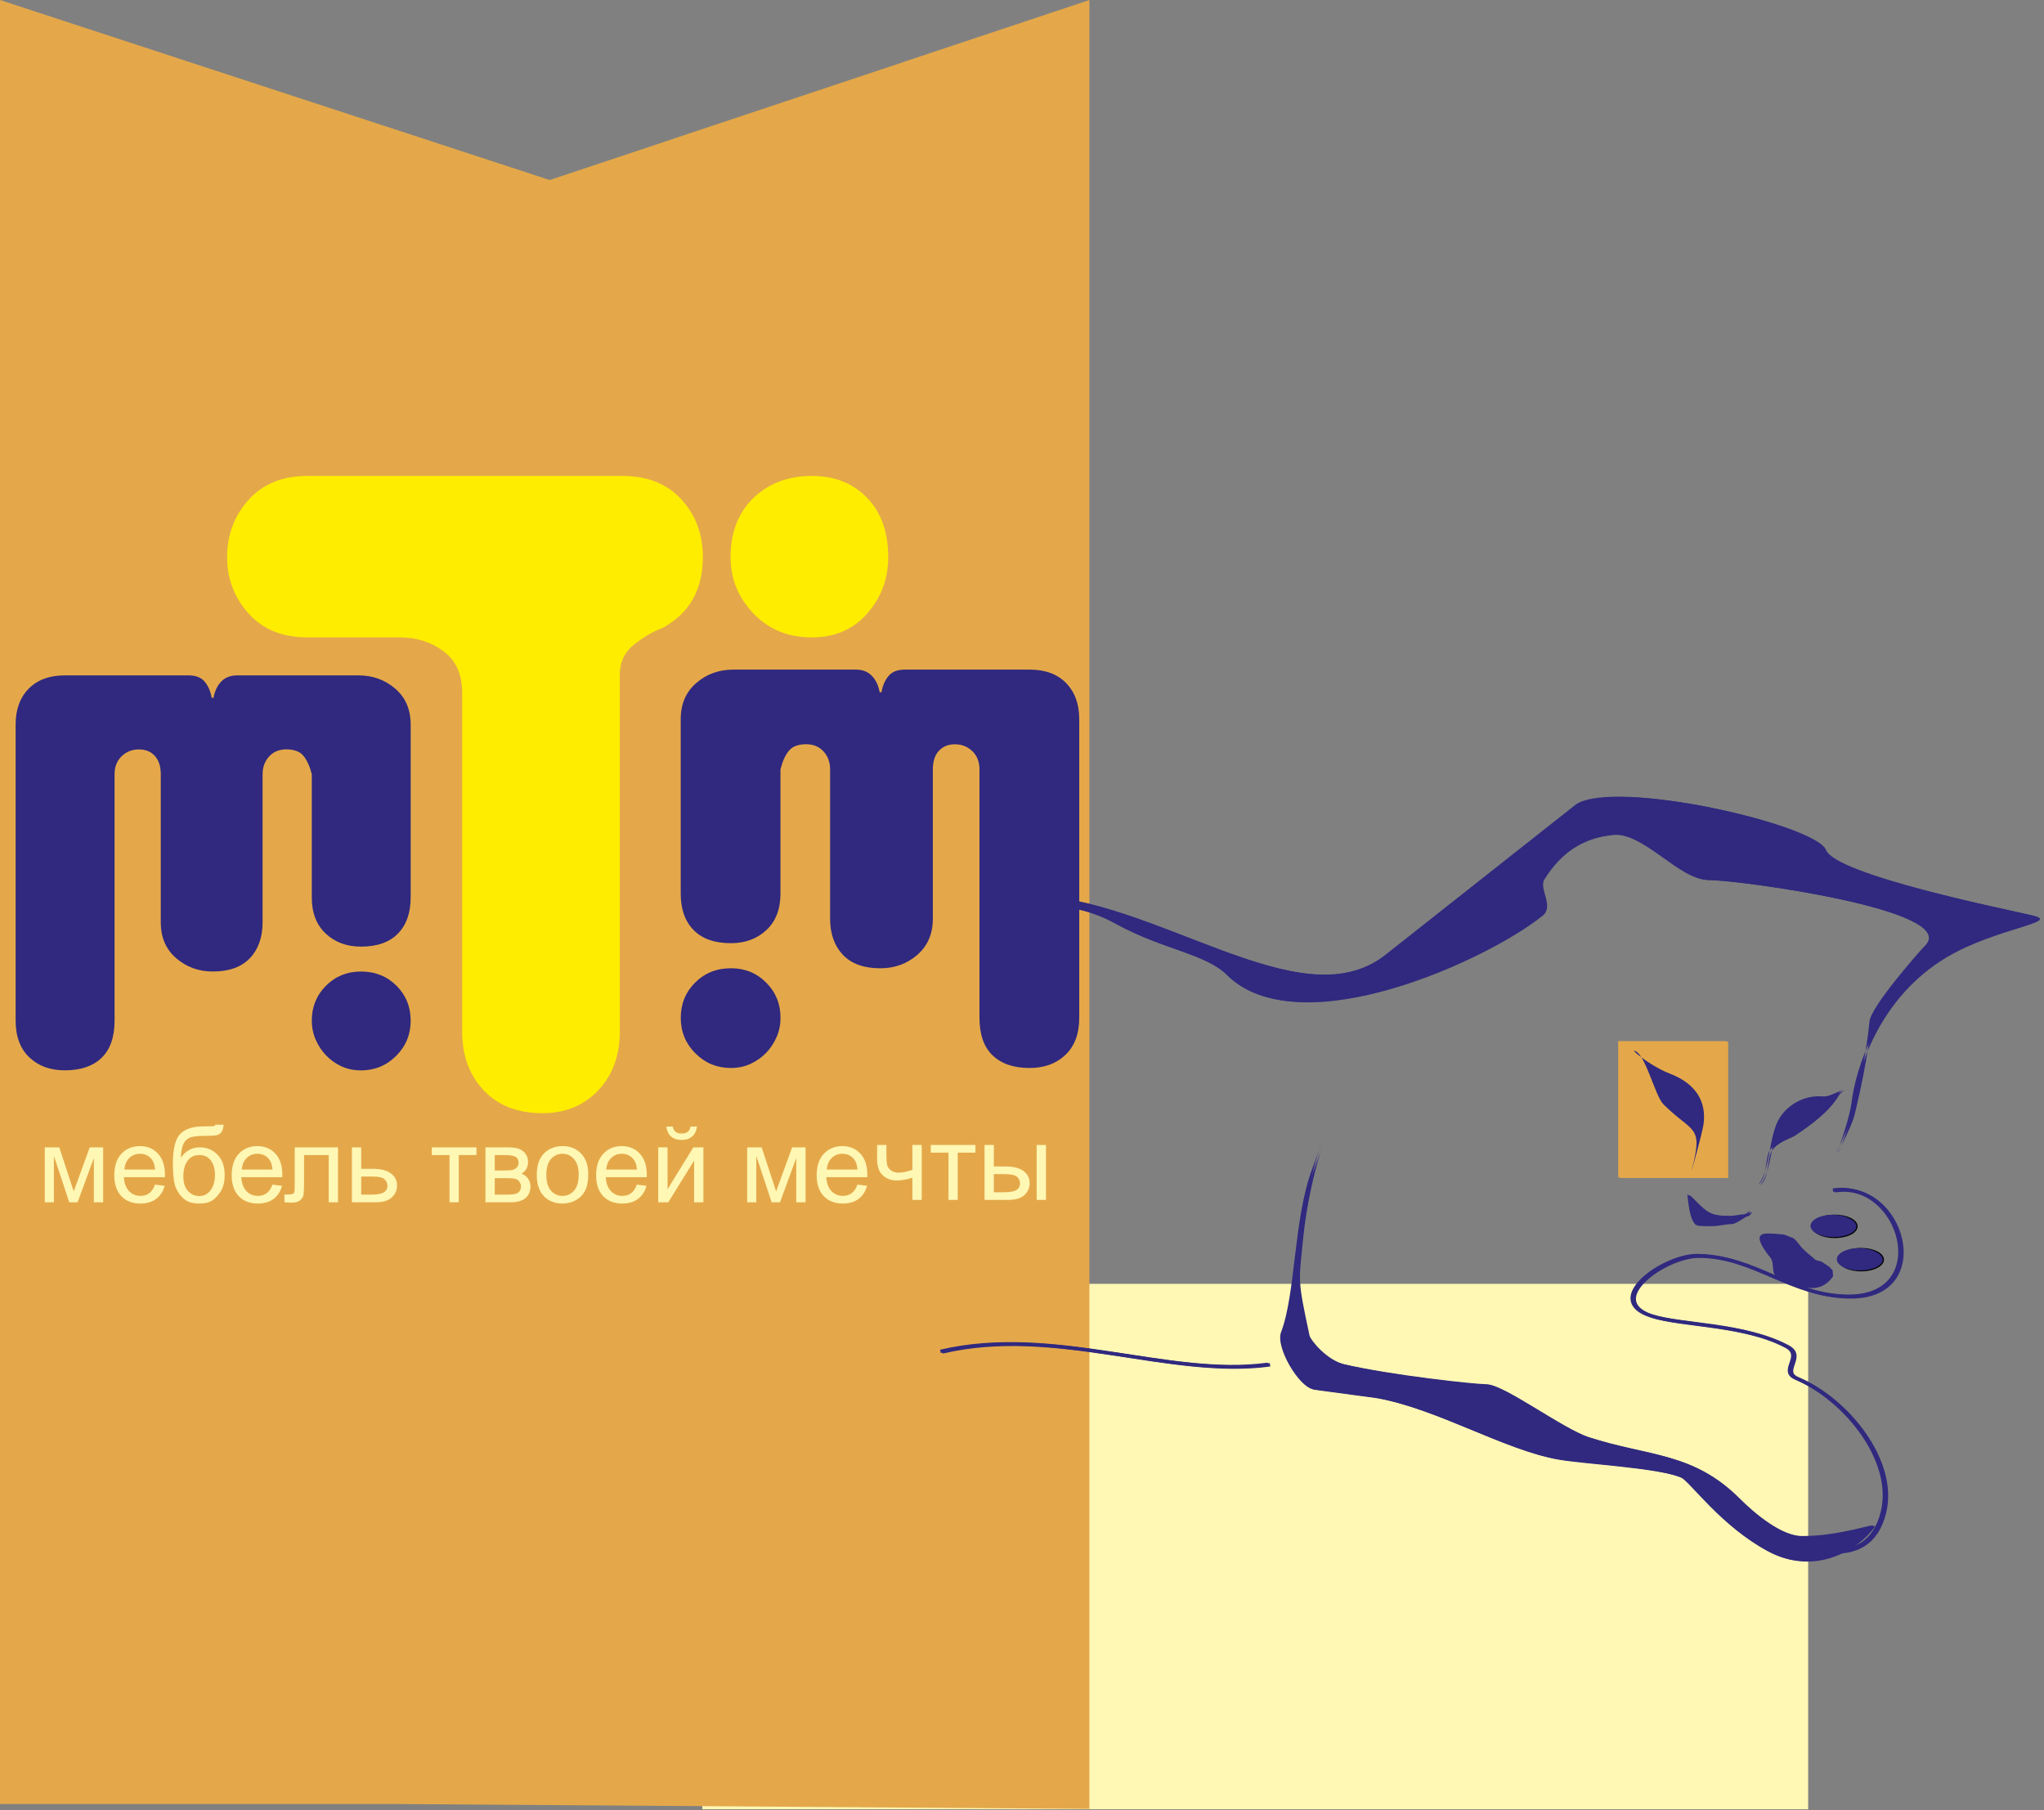 <?xml version="1.0" encoding="UTF-8"?> <svg xmlns="http://www.w3.org/2000/svg" width="376" height="333" viewBox="0 0 376 333" fill="none"><rect x="0" y="0" width="376" height="333" fill="#808080" stroke="none"/> <path d="M317.911 191.625H298.031V216.715H317.911V191.625Z" fill="#E4A84A"></path> <path d="M332.617 236.188H129.188V332.857H332.617V236.188Z" fill="#FFF7B4"></path> <path fill-rule="evenodd" clip-rule="evenodd" d="M0 0L101.11 33.12L200.4 0V332.78L71.83 331.88H46.5H0L0 0Z" fill="#E4A84A"></path> <path d="M66.395 196.92C68.935 196.92 71.095 196.03 72.875 194.25C74.655 192.47 75.545 190.31 75.545 187.77C75.545 185.23 74.675 183.09 72.935 181.34C71.195 179.6 69.015 178.73 66.395 178.73C63.855 178.73 61.715 179.6 59.965 181.34C58.225 183.08 57.355 185.23 57.355 187.77C57.355 189 57.595 190.17 58.065 191.26C58.535 192.35 59.175 193.31 59.975 194.15C60.775 194.99 61.715 195.66 62.805 196.17C63.885 196.66 65.085 196.92 66.395 196.92ZM48.305 169.68V142.44C48.305 141.13 48.705 140.04 49.505 139.17C50.305 138.3 51.355 137.86 52.665 137.86C54.115 137.86 55.175 138.26 55.825 139.06C56.475 139.86 56.985 140.98 57.355 142.44V165.1C57.355 167.93 58.205 170.15 59.915 171.75C61.625 173.35 63.785 174.15 66.395 174.15C69.375 174.15 71.645 173.35 73.205 171.75C74.765 170.15 75.545 167.94 75.545 165.1V133.29C75.545 130.53 74.605 128.33 72.715 126.7C70.825 125.07 68.575 124.25 65.965 124.25H43.635C42.405 124.25 41.415 124.63 40.695 125.39C39.965 126.15 39.495 127.15 39.275 128.39H38.945C38.725 127.16 38.295 126.16 37.635 125.39C36.985 124.63 36.005 124.25 34.695 124.25H11.925C9.095 124.25 6.875 125.07 5.275 126.7C3.675 128.33 2.875 130.53 2.875 133.29V187.76C2.875 190.66 3.715 192.92 5.385 194.51C7.055 196.11 9.235 196.91 11.925 196.91C14.835 196.91 17.085 196.15 18.675 194.62C20.275 193.09 21.075 190.81 21.075 187.76V142.44C21.075 141.06 21.515 139.95 22.385 139.12C23.255 138.28 24.305 137.87 25.545 137.87C26.775 137.87 27.765 138.27 28.485 139.07C29.215 139.87 29.575 140.99 29.575 142.45V169.69C29.575 172.45 30.515 174.65 32.405 176.28C34.295 177.91 36.545 178.73 39.155 178.73C42.135 178.73 44.405 177.91 45.965 176.28C47.525 174.64 48.305 172.44 48.305 169.68Z" fill="#30297F"></path> <path d="M149.331 117.262C144.991 117.262 141.421 115.802 138.611 112.872C135.801 109.942 134.391 106.483 134.391 102.503C134.391 97.933 135.801 94.302 138.611 91.603C141.421 88.912 145.001 87.562 149.331 87.562C153.551 87.562 156.951 88.912 159.521 91.603C162.101 94.293 163.391 97.933 163.391 102.503C163.391 106.483 162.101 109.942 159.521 112.872C156.951 115.802 153.551 117.262 149.331 117.262ZM114.531 87.562C119.101 87.562 122.701 89.002 125.341 91.873C127.981 94.743 129.291 98.293 129.291 102.503C129.291 108.483 126.831 112.812 121.911 115.512C120.271 116.102 118.541 117.093 116.731 118.503C114.911 119.913 114.011 121.782 114.011 124.122V189.853C114.011 194.193 112.691 197.763 110.061 200.573C107.421 203.383 104.001 204.793 99.781 204.793C95.211 204.793 91.611 203.383 88.971 200.573C86.331 197.763 85.021 194.183 85.021 189.853V127.462C85.021 124.062 83.881 121.513 81.591 119.812C79.311 118.112 76.641 117.262 73.591 117.262H56.541C51.971 117.262 48.371 115.802 45.731 112.872C43.091 109.942 41.781 106.483 41.781 102.503C41.781 98.403 43.101 94.882 45.731 91.953C48.371 89.022 51.971 87.562 56.541 87.562H114.531Z" fill="#FFED00"></path> <path d="M8.239 211.078H10.905L13.56 219.169L16.512 211.078H18.977V221.188H17.264V213.048L14.274 221.188H12.742L9.914 212.658V221.188H8.239V211.078ZM28.516 217.932L30.286 218.151C30.007 219.185 29.49 219.988 28.735 220.559C27.979 221.13 27.015 221.416 25.841 221.416C24.362 221.416 23.188 220.962 22.318 220.055C21.455 219.141 21.024 217.862 21.024 216.218C21.024 214.517 21.462 213.197 22.337 212.258C23.213 211.319 24.349 210.849 25.745 210.849C27.097 210.849 28.201 211.309 29.058 212.23C29.915 213.15 30.343 214.444 30.343 216.114C30.343 216.215 30.34 216.367 30.334 216.571H22.794C22.858 217.681 23.172 218.532 23.737 219.122C24.302 219.712 25.006 220.007 25.85 220.007C26.478 220.007 27.015 219.842 27.459 219.512C27.903 219.182 28.255 218.655 28.516 217.932ZM22.89 215.162H28.535C28.459 214.311 28.243 213.673 27.887 213.248C27.341 212.588 26.634 212.258 25.764 212.258C24.977 212.258 24.314 212.522 23.775 213.048C23.242 213.575 22.947 214.279 22.89 215.162Z" fill="#FFF7B4"></path> <path d="M39.629 206.899L41.142 206.918C41.073 207.597 40.92 208.07 40.685 208.336C40.457 208.603 40.159 208.774 39.791 208.85C39.429 208.926 38.715 208.964 37.649 208.964C36.233 208.964 35.269 209.101 34.755 209.374C34.241 209.647 33.87 210.085 33.641 210.687C33.419 211.284 33.295 212.055 33.27 213.001C33.701 212.36 34.206 211.881 34.783 211.563C35.361 211.24 36.011 211.078 36.735 211.078C38.061 211.078 39.159 211.535 40.029 212.449C40.898 213.356 41.333 214.587 41.333 216.142C41.333 217.323 41.114 218.29 40.676 219.046C40.238 219.801 39.718 220.385 39.115 220.797C38.518 221.21 37.703 221.416 36.668 221.416C35.469 221.416 34.536 221.143 33.87 220.597C33.203 220.045 32.692 219.341 32.337 218.484C31.982 217.627 31.804 216.136 31.804 214.01C31.804 211.338 32.254 209.539 33.156 208.612C34.063 207.686 35.456 207.222 37.335 207.222C38.502 207.222 39.166 207.203 39.324 207.165C39.483 207.127 39.584 207.038 39.629 206.899ZM39.543 216.095C39.543 215.041 39.292 214.178 38.791 213.505C38.296 212.833 37.595 212.496 36.687 212.496C35.742 212.496 35.012 212.852 34.498 213.562C33.984 214.273 33.727 215.222 33.727 216.409C33.727 217.583 34.009 218.481 34.574 219.103C35.145 219.725 35.846 220.036 36.678 220.036C37.528 220.036 38.217 219.677 38.743 218.96C39.277 218.236 39.543 217.281 39.543 216.095Z" fill="#FFF7B4"></path> <path d="M50.112 217.932L51.883 218.151C51.603 219.185 51.086 219.988 50.331 220.559C49.576 221.13 48.611 221.416 47.437 221.416C45.958 221.416 44.784 220.962 43.915 220.055C43.052 219.141 42.62 217.862 42.62 216.218C42.62 214.517 43.058 213.197 43.934 212.258C44.81 211.319 45.946 210.849 47.342 210.849C48.694 210.849 49.798 211.309 50.655 212.23C51.511 213.15 51.94 214.444 51.94 216.114C51.94 216.215 51.937 216.367 51.93 216.571H44.391C44.454 217.681 44.769 218.532 45.333 219.122C45.898 219.712 46.603 220.007 47.447 220.007C48.075 220.007 48.611 219.842 49.055 219.512C49.5 219.182 49.852 218.655 50.112 217.932ZM44.486 215.162H50.131C50.055 214.311 49.839 213.673 49.484 213.248C48.938 212.588 48.23 212.258 47.361 212.258C46.574 212.258 45.911 212.522 45.371 213.048C44.838 213.575 44.543 214.279 44.486 215.162Z" fill="#FFF7B4"></path> <path d="M54.217 211.078H62.175V221.188H60.471V212.496H55.93V217.532C55.93 218.706 55.892 219.48 55.816 219.855C55.74 220.229 55.53 220.556 55.188 220.835C54.845 221.115 54.35 221.254 53.703 221.254C53.303 221.254 52.843 221.229 52.322 221.178V219.75H53.074C53.43 219.75 53.684 219.715 53.836 219.645C53.988 219.569 54.09 219.452 54.14 219.293C54.191 219.134 54.217 218.617 54.217 217.741V211.078ZM64.736 211.078H66.449V215.028H68.62C70.035 215.028 71.123 215.304 71.885 215.857C72.653 216.402 73.037 217.158 73.037 218.122C73.037 218.966 72.716 219.69 72.075 220.293C71.441 220.889 70.422 221.188 69.019 221.188H64.736V211.078ZM66.449 219.779H68.248C69.334 219.779 70.108 219.645 70.571 219.379C71.034 219.112 71.266 218.697 71.266 218.132C71.266 217.694 71.095 217.304 70.752 216.961C70.409 216.618 69.651 216.447 68.477 216.447H66.449V219.779ZM79.434 211.078H87.649V212.496H84.394V221.188H82.689V212.496H79.434V211.078ZM89.296 211.078H93.247C94.218 211.078 94.938 211.16 95.408 211.325C95.884 211.484 96.29 211.779 96.626 212.211C96.969 212.642 97.14 213.159 97.14 213.762C97.14 214.245 97.039 214.667 96.835 215.028C96.639 215.384 96.341 215.682 95.941 215.923C96.417 216.082 96.81 216.38 97.121 216.818C97.439 217.25 97.597 217.764 97.597 218.36C97.534 219.318 97.191 220.029 96.569 220.493C95.947 220.956 95.043 221.188 93.856 221.188H89.296V211.078ZM91.01 215.333H92.837C93.567 215.333 94.069 215.295 94.341 215.219C94.614 215.143 94.859 214.99 95.074 214.762C95.29 214.527 95.398 214.248 95.398 213.924C95.398 213.391 95.208 213.02 94.827 212.81C94.453 212.601 93.808 212.496 92.894 212.496H91.01V215.333ZM91.01 219.779H93.266C94.237 219.779 94.903 219.668 95.265 219.445C95.627 219.217 95.817 218.827 95.836 218.275C95.836 217.951 95.731 217.653 95.522 217.38C95.312 217.1 95.04 216.926 94.703 216.856C94.367 216.78 93.827 216.742 93.085 216.742H91.01V219.779Z" fill="#FFF7B4"></path> <path d="M98.741 216.133C98.741 214.26 99.261 212.874 100.302 211.973C101.172 211.224 102.232 210.849 103.482 210.849C104.872 210.849 106.008 211.306 106.89 212.22C107.772 213.128 108.213 214.384 108.213 215.99C108.213 217.291 108.016 218.316 107.623 219.065C107.236 219.807 106.668 220.385 105.919 220.797C105.176 221.21 104.364 221.416 103.482 221.416C102.067 221.416 100.921 220.962 100.045 220.055C99.176 219.147 98.741 217.84 98.741 216.133ZM100.502 216.133C100.502 217.427 100.785 218.398 101.349 219.046C101.914 219.687 102.625 220.007 103.482 220.007C104.332 220.007 105.04 219.683 105.605 219.036C106.169 218.389 106.452 217.402 106.452 216.076C106.452 214.825 106.166 213.88 105.595 213.239C105.03 212.591 104.326 212.268 103.482 212.268C102.625 212.268 101.914 212.588 101.349 213.229C100.785 213.87 100.502 214.838 100.502 216.133ZM117.152 217.932L118.922 218.151C118.643 219.185 118.126 219.988 117.371 220.559C116.616 221.13 115.651 221.416 114.477 221.416C112.998 221.416 111.824 220.962 110.955 220.055C110.092 219.141 109.66 217.862 109.66 216.218C109.66 214.517 110.098 213.197 110.974 212.258C111.849 211.319 112.985 210.849 114.382 210.849C115.733 210.849 116.838 211.309 117.694 212.23C118.551 213.15 118.98 214.444 118.98 216.114C118.98 216.215 118.976 216.367 118.97 216.571H111.431C111.494 217.681 111.808 218.532 112.373 219.122C112.938 219.712 113.642 220.007 114.486 220.007C115.115 220.007 115.651 219.842 116.095 219.512C116.539 219.182 116.892 218.655 117.152 217.932ZM111.526 215.162H117.171C117.095 214.311 116.879 213.673 116.524 213.248C115.978 212.588 115.27 212.258 114.401 212.258C113.614 212.258 112.951 212.522 112.411 213.048C111.878 213.575 111.583 214.279 111.526 215.162ZM121.083 211.078H122.797V218.789L127.547 211.078H129.394V221.188H127.68V213.524L122.93 221.188H121.083V211.078ZM127.033 207.251H128.204C128.109 208.044 127.817 208.653 127.328 209.079C126.846 209.504 126.202 209.716 125.396 209.716C124.583 209.716 123.933 209.507 123.444 209.088C122.962 208.663 122.673 208.051 122.578 207.251H123.749C123.838 207.682 124.012 208.006 124.272 208.222C124.539 208.431 124.894 208.536 125.339 208.536C125.853 208.536 126.24 208.435 126.5 208.231C126.767 208.022 126.944 207.695 127.033 207.251ZM137.447 211.078H140.113L142.769 219.169L145.72 211.078H148.186V221.188H146.472V213.048L143.483 221.188H141.95L139.123 212.658V221.188H137.447V211.078ZM157.724 217.932L159.495 218.151C159.215 219.185 158.698 219.988 157.943 220.559C157.188 221.13 156.223 221.416 155.049 221.416C153.57 221.416 152.396 220.962 151.527 220.055C150.664 219.141 150.232 217.862 150.232 216.218C150.232 214.517 150.67 213.197 151.546 212.258C152.422 211.319 153.558 210.849 154.954 210.849C156.306 210.849 157.41 211.309 158.267 212.23C159.123 213.15 159.552 214.444 159.552 216.114C159.552 216.215 159.549 216.367 159.542 216.571H152.003C152.066 217.681 152.38 218.532 152.945 219.122C153.51 219.712 154.215 220.007 155.059 220.007C155.687 220.007 156.223 219.842 156.667 219.512C157.112 219.182 157.464 218.655 157.724 217.932ZM152.098 215.162H157.743C157.667 214.311 157.451 213.673 157.096 213.248C156.55 212.588 155.842 212.258 154.973 212.258C154.186 212.258 153.523 212.522 152.983 213.048C152.45 213.575 152.155 214.279 152.098 215.162Z" fill="#FFF7B4"></path> <path d="M337.539 219.063C350.229 217.113 356.089 238.583 340.469 238.583C329.729 238.583 322.899 231.103 312.479 231.103C306.299 231.103 294.909 239.223 304.019 242.163C309.489 243.933 321.089 243.603 328.919 247.783C332.249 249.563 327.509 252.293 330.739 253.653C339.889 257.513 348.979 268.883 346.649 278.283C345.239 283.993 341.389 285.933 336.149 285.433C333.309 285.153 328.209 286.563 324.929 284.333C321.649 282.093 320.179 276.223 316.799 274.383C309.929 270.663 299.759 266.963 291.829 266.903C282.479 266.833 280.049 257.463 275.719 257.463C268.799 257.463 263.089 256.043 258.469 254.263" stroke="#30297F" stroke-width="0.632" stroke-miterlimit="22.926"></path> <path fill-rule="evenodd" clip-rule="evenodd" d="M342.35 229.688C344.61 229.688 346.45 230.608 346.45 231.738C346.45 232.868 344.62 233.788 342.35 233.788C340.09 233.788 338.25 232.868 338.25 231.738C338.25 230.608 340.09 229.688 342.35 229.688Z" fill="#30297F"></path> <path d="M342.35 229.688C344.61 229.688 346.45 230.608 346.45 231.738C346.45 232.868 344.62 233.788 342.35 233.788C340.09 233.788 338.25 232.868 338.25 231.738C338.25 230.608 340.09 229.688 342.35 229.688Z" stroke="black" stroke-width="0.216" stroke-miterlimit="22.926"></path> <path fill-rule="evenodd" clip-rule="evenodd" d="M310.75 219.812C311.69 220.522 312.96 222.222 314.44 223.052C315.83 223.832 317.43 223.762 318.45 223.792C319.48 223.822 320.37 223.533 321.02 223.533C321.41 223.533 321.79 223.272 321.92 223.142C322.56 222.502 322.05 223.783 321.41 223.783C321.15 223.783 319.36 225.192 318.59 225.192C317.56 225.192 316.15 225.582 314.87 225.582C314.36 225.582 312.43 225.582 312.3 225.452C311.13 224.312 311.01 221.612 310.75 219.812Z" fill="#30297F"></path> <path fill-rule="evenodd" clip-rule="evenodd" d="M323.781 218.088C326.051 215.478 325.701 209.058 327.691 205.828C329.321 203.178 332.481 201.508 335.681 201.808C336.781 201.908 338.321 200.968 339.281 200.618C340.171 200.288 338.781 200.668 338.261 201.548C336.471 204.548 333.261 206.858 330.361 208.828C329.321 209.538 327.221 209.948 326.001 211.628C324.971 213.038 325.591 216.678 323.781 218.088Z" fill="#30297F"></path> <path fill-rule="evenodd" clip-rule="evenodd" d="M300.875 193.438C302.425 194.997 305.585 196.908 307.425 197.598C312.435 199.478 314.285 202.887 313.725 206.967C313.515 208.527 311.095 217.198 311.595 215.228C313.725 206.968 311.745 208.677 306.315 203.247C304.765 201.687 302.895 193.438 300.875 193.438Z" fill="#30297F"></path> <path fill-rule="evenodd" clip-rule="evenodd" d="M337.506 223.562C339.766 223.562 341.606 224.482 341.606 225.612C341.606 226.742 339.776 227.663 337.506 227.663C335.236 227.663 333.406 226.742 333.406 225.612C333.406 224.482 335.246 223.562 337.506 223.562Z" fill="#30297F"></path> <path d="M337.506 223.562C339.766 223.562 341.606 224.482 341.606 225.612C341.606 226.742 339.776 227.663 337.506 227.663C335.236 227.663 333.406 226.742 333.406 225.612C333.406 224.482 335.246 223.562 337.506 223.562Z" stroke="black" stroke-width="0.216" stroke-miterlimit="22.926"></path> <path fill-rule="evenodd" clip-rule="evenodd" d="M240.89 245.683C241.07 246.523 244.06 250.273 247.48 251.073C256.23 253.113 271.64 254.773 273.77 254.773C276.75 254.773 287.58 262.893 292.39 264.453C303.59 268.103 311.48 267.133 320.05 275.703C322.66 278.313 327.77 282.703 331.87 282.703C338.95 282.703 345.33 280.233 344.91 280.843C341.82 285.273 333.81 289.863 325.67 285.563C317.01 280.983 311.22 272.703 309.6 271.953C305.51 270.063 291.63 269.393 286.8 268.543C276.88 266.813 264.73 259.283 253.35 257.233C253.17 257.203 242.05 255.713 241.87 255.683C239.3 255.263 234.94 247.983 236.01 245.193C238.73 238.063 238.27 224.343 241.77 215.043C245.65 204.743 240.98 214.883 239.7 228.003C238.93 235.893 238.63 235.163 240.89 245.683Z" fill="#30297F"></path> <path fill-rule="evenodd" clip-rule="evenodd" d="M325.693 231.04C324.913 230 324.393 229.22 324.133 228.44C323.443 226.37 326.443 227.14 328.023 227.14C328.543 227.14 329.323 227.66 329.583 227.66C330.103 227.66 331.143 229.22 331.403 229.48L332.183 230.26C332.443 230.52 333.483 231.3 334.003 231.82C334.003 231.82 334.783 232.08 335.043 232.08L336.603 233.12C336.863 233.64 337.123 233.38 337.123 233.9C337.123 234.16 337.283 234.73 337.123 234.94C334.863 237.91 332.053 237.11 328.363 235.71C325.353 234.56 327.373 232.72 325.693 231.04Z" fill="#30297F"></path> <path fill-rule="evenodd" clip-rule="evenodd" d="M189 164.717C212.24 164.717 239.21 187.957 255.01 175.877L290.34 147.987C297.78 143.337 334.04 151.707 335.9 156.357C337.76 161.007 369.41 167.347 374.02 168.447C379.18 169.677 367.22 170.758 358.27 176.018C345.58 183.468 341.64 197.037 340.95 202.947C340.68 205.257 338.9 210.757 338.27 211.847C337.54 213.117 340.61 207.257 341.11 205.287C342.11 201.247 343.68 194.047 344.26 187.967C344.53 185.187 353.56 174.948 354.49 174.018C361 167.508 320.09 161.927 314.51 161.927C309.22 161.927 302.66 153.057 296.84 153.607C291.23 154.127 287.18 156.847 284.09 161.807C283.06 163.457 285.9 166.737 283.81 168.437C273.59 176.707 239.07 192.457 226.05 179.437C222.13 175.517 214.14 174.747 205.51 169.977C197.54 165.577 192.45 167.687 189 164.717Z" fill="#30297F"></path> <path d="M173.375 248.703C194.255 243.813 215.235 253.593 233.625 251.083" stroke="#30297F" stroke-width="0.632" stroke-miterlimit="22.926"></path> <path d="M134.459 196.477C131.899 196.477 129.719 195.577 127.919 193.787C126.129 191.997 125.229 189.817 125.229 187.247C125.229 184.687 126.109 182.527 127.869 180.767C129.629 179.007 131.829 178.127 134.459 178.127C137.019 178.127 139.189 179.007 140.939 180.767C142.699 182.527 143.579 184.687 143.579 187.247C143.579 188.487 143.339 189.667 142.869 190.767C142.389 191.867 141.749 192.837 140.949 193.677C140.139 194.517 139.189 195.197 138.089 195.707C136.989 196.217 135.779 196.477 134.459 196.477ZM152.699 169.007V141.537C152.699 140.217 152.299 139.117 151.489 138.237C150.679 137.357 149.619 136.917 148.299 136.917C146.839 136.917 145.769 137.317 145.109 138.127C144.449 138.937 143.939 140.067 143.569 141.537V164.397C143.569 167.257 142.709 169.487 140.989 171.097C139.269 172.707 137.089 173.517 134.449 173.517C131.449 173.517 129.159 172.707 127.579 171.097C126.009 169.487 125.219 167.247 125.219 164.397V132.307C125.219 129.527 126.169 127.307 128.079 125.657C129.979 124.007 132.259 123.187 134.889 123.187H157.419C158.669 123.187 159.649 123.567 160.389 124.337C161.119 125.107 161.599 126.117 161.819 127.357H162.149C162.369 126.117 162.809 125.107 163.469 124.337C164.129 123.567 165.119 123.187 166.439 123.187H189.409C192.269 123.187 194.499 124.007 196.109 125.657C197.719 127.307 198.529 129.517 198.529 132.307V187.247C198.529 190.177 197.689 192.447 195.999 194.057C194.319 195.667 192.119 196.477 189.409 196.477C186.479 196.477 184.209 195.707 182.599 194.167C180.989 192.627 180.179 190.317 180.179 187.247V141.537C180.179 140.147 179.739 139.027 178.859 138.187C177.979 137.347 176.919 136.927 175.669 136.927C174.419 136.927 173.439 137.327 172.699 138.137C171.969 138.947 171.599 140.077 171.599 141.547V169.017C171.599 171.797 170.649 174.017 168.739 175.667C166.839 177.317 164.559 178.137 161.929 178.137C158.929 178.137 156.639 177.317 155.059 175.667C153.489 174.007 152.699 171.787 152.699 169.007Z" fill="#30297F"></path> <path d="M161.344 210.64H163.058V212.554C163.058 213.379 163.105 213.978 163.201 214.353C163.302 214.721 163.54 215.045 163.915 215.324C164.289 215.597 164.759 215.733 165.324 215.733C165.971 215.733 166.809 215.562 167.837 215.219V210.64H169.55V220.75H167.837V216.676C166.783 217.006 165.799 217.171 164.886 217.171C164.118 217.171 163.439 216.977 162.848 216.59C162.265 216.196 161.868 215.717 161.658 215.152C161.449 214.588 161.344 213.966 161.344 213.287V210.64ZM171.216 210.64H179.431V212.059H176.176V220.75H174.472V212.059H171.216V210.64ZM190.693 210.64H192.407V220.75H190.693V210.64ZM181.107 210.64H182.82V214.591H184.991C186.406 214.591 187.495 214.867 188.256 215.419C189.024 215.965 189.408 216.72 189.408 217.685C189.408 218.529 189.087 219.252 188.446 219.855C187.812 220.452 186.793 220.75 185.391 220.75H181.107V210.64ZM182.82 219.341H184.62C185.705 219.341 186.479 219.208 186.942 218.941C187.406 218.675 187.637 218.259 187.637 217.694C187.637 217.256 187.466 216.866 187.123 216.523C186.781 216.181 186.022 216.009 184.848 216.009H182.82V219.341Z" fill="#FFF7B4"></path> <path d="M317.55 191.535H297.67V216.625H317.55V191.535Z" fill="#E4A84A"></path> <path d="M337.17 218.955C349.86 217.005 355.72 238.475 340.1 238.475C329.36 238.475 322.53 230.995 312.11 230.995C305.93 230.995 294.54 239.115 303.65 242.055C309.12 243.825 320.72 243.495 328.55 247.675C331.88 249.455 327.14 252.185 330.37 253.545C339.52 257.405 348.61 268.775 346.28 278.175C344.87 283.885 341.02 285.825 335.78 285.325C332.94 285.045 327.84 286.455 324.56 284.225C321.28 281.985 319.81 276.115 316.43 274.275C309.56 270.555 299.39 266.855 291.46 266.795C282.11 266.725 279.68 257.355 275.35 257.355C268.43 257.355 262.72 255.935 258.1 254.155" stroke="#30297F" stroke-width="0.632" stroke-miterlimit="22.926"></path> <path fill-rule="evenodd" clip-rule="evenodd" d="M341.99 229.615C344.25 229.615 346.09 230.535 346.09 231.665C346.09 232.795 344.26 233.715 341.99 233.715C339.73 233.715 337.89 232.795 337.89 231.665C337.89 230.535 339.73 229.615 341.99 229.615Z" fill="#30297F"></path> <path fill-rule="evenodd" clip-rule="evenodd" d="M310.38 219.695C311.32 220.405 312.59 222.105 314.07 222.935C315.46 223.715 317.06 223.645 318.08 223.675C319.11 223.705 320 223.415 320.65 223.415C321.04 223.415 321.42 223.155 321.55 223.025C322.19 222.385 321.68 223.665 321.04 223.665C320.78 223.665 318.99 225.075 318.22 225.075C317.19 225.075 315.78 225.465 314.5 225.465C313.99 225.465 312.06 225.465 311.93 225.335C310.76 224.195 310.63 221.495 310.38 219.695Z" fill="#30297F"></path> <path fill-rule="evenodd" clip-rule="evenodd" d="M323.41 217.995C325.68 215.385 325.33 208.965 327.32 205.735C328.95 203.085 332.11 201.415 335.31 201.715C336.41 201.815 337.95 200.875 338.91 200.525C339.8 200.195 338.41 200.575 337.89 201.455C336.1 204.455 332.89 206.765 329.99 208.735C328.95 209.445 326.85 209.855 325.63 211.535C324.6 212.955 325.22 216.585 323.41 217.995Z" fill="#30297F"></path> <path fill-rule="evenodd" clip-rule="evenodd" d="M300.52 193.315C302.07 194.875 305.23 196.785 307.07 197.475C312.08 199.355 313.93 202.765 313.37 206.845C313.16 208.405 310.74 217.075 311.24 215.105C313.37 206.845 311.39 208.555 305.96 203.125C304.41 201.565 302.54 193.315 300.52 193.315Z" fill="#30297F"></path> <path fill-rule="evenodd" clip-rule="evenodd" d="M337.15 223.475C339.41 223.475 341.25 224.395 341.25 225.525C341.25 226.655 339.42 227.575 337.15 227.575C334.88 227.575 333.05 226.655 333.05 225.525C333.05 224.395 334.88 223.475 337.15 223.475Z" fill="#30297F"></path> <path fill-rule="evenodd" clip-rule="evenodd" d="M240.54 245.565C240.72 246.405 243.71 250.155 247.13 250.955C255.88 252.995 271.29 254.655 273.42 254.655C276.4 254.655 287.23 262.775 292.04 264.335C303.24 267.985 311.13 267.015 319.7 275.585C322.31 278.195 327.42 282.585 331.52 282.585C338.6 282.585 344.98 280.115 344.56 280.725C341.47 285.155 333.46 289.745 325.32 285.445C316.66 280.865 310.87 272.585 309.25 271.835C305.16 269.945 291.28 269.275 286.45 268.425C276.53 266.695 264.38 259.165 253 257.115C252.82 257.085 241.7 255.595 241.52 255.565C238.95 255.145 234.59 247.865 235.66 245.075C238.38 237.945 237.92 224.225 241.42 214.925C245.3 204.625 240.63 214.765 239.35 227.885C238.58 235.775 238.28 235.045 240.54 245.565Z" fill="#30297F"></path> <path fill-rule="evenodd" clip-rule="evenodd" d="M325.34 230.965C324.56 229.925 324.04 229.145 323.78 228.365C323.09 226.295 326.09 227.065 327.67 227.065C328.19 227.065 328.97 227.585 329.23 227.585C329.75 227.585 330.79 229.145 331.05 229.405L331.83 230.185C332.09 230.445 333.13 231.225 333.65 231.745C333.65 231.745 334.43 232.005 334.69 232.005L336.25 233.045C336.51 233.565 336.77 233.305 336.77 233.825C336.77 234.085 336.93 234.655 336.77 234.865C334.51 237.835 331.7 237.035 328.01 235.635C324.99 234.475 327.02 232.635 325.34 230.965Z" fill="#30297F"></path> <path fill-rule="evenodd" clip-rule="evenodd" d="M188.64 164.655C211.88 164.655 238.85 187.895 254.65 175.815L289.98 147.925C297.42 143.275 333.68 151.645 335.54 156.295C337.4 160.945 369.05 167.285 373.66 168.385C378.82 169.615 366.86 170.695 357.91 175.955C345.22 183.405 341.28 196.975 340.59 202.885C340.32 205.195 338.54 210.695 337.91 211.785C337.18 213.055 340.25 207.195 340.75 205.225C341.75 201.185 343.32 193.985 343.9 187.905C344.17 185.125 353.2 174.885 354.13 173.955C360.64 167.445 319.73 161.865 314.15 161.865C308.86 161.865 302.3 152.995 296.48 153.545C290.87 154.065 286.82 156.785 283.73 161.745C282.7 163.395 285.54 166.675 283.45 168.375C273.23 176.645 238.71 192.395 225.69 179.375C221.77 175.455 213.78 174.685 205.15 169.915C197.19 165.515 192.1 167.615 188.64 164.655Z" fill="#30297F"></path> <path d="M173 248.615C193.88 243.725 214.86 253.505 233.25 250.995" stroke="#30297F" stroke-width="0.632" stroke-miterlimit="22.926"></path> </svg> 